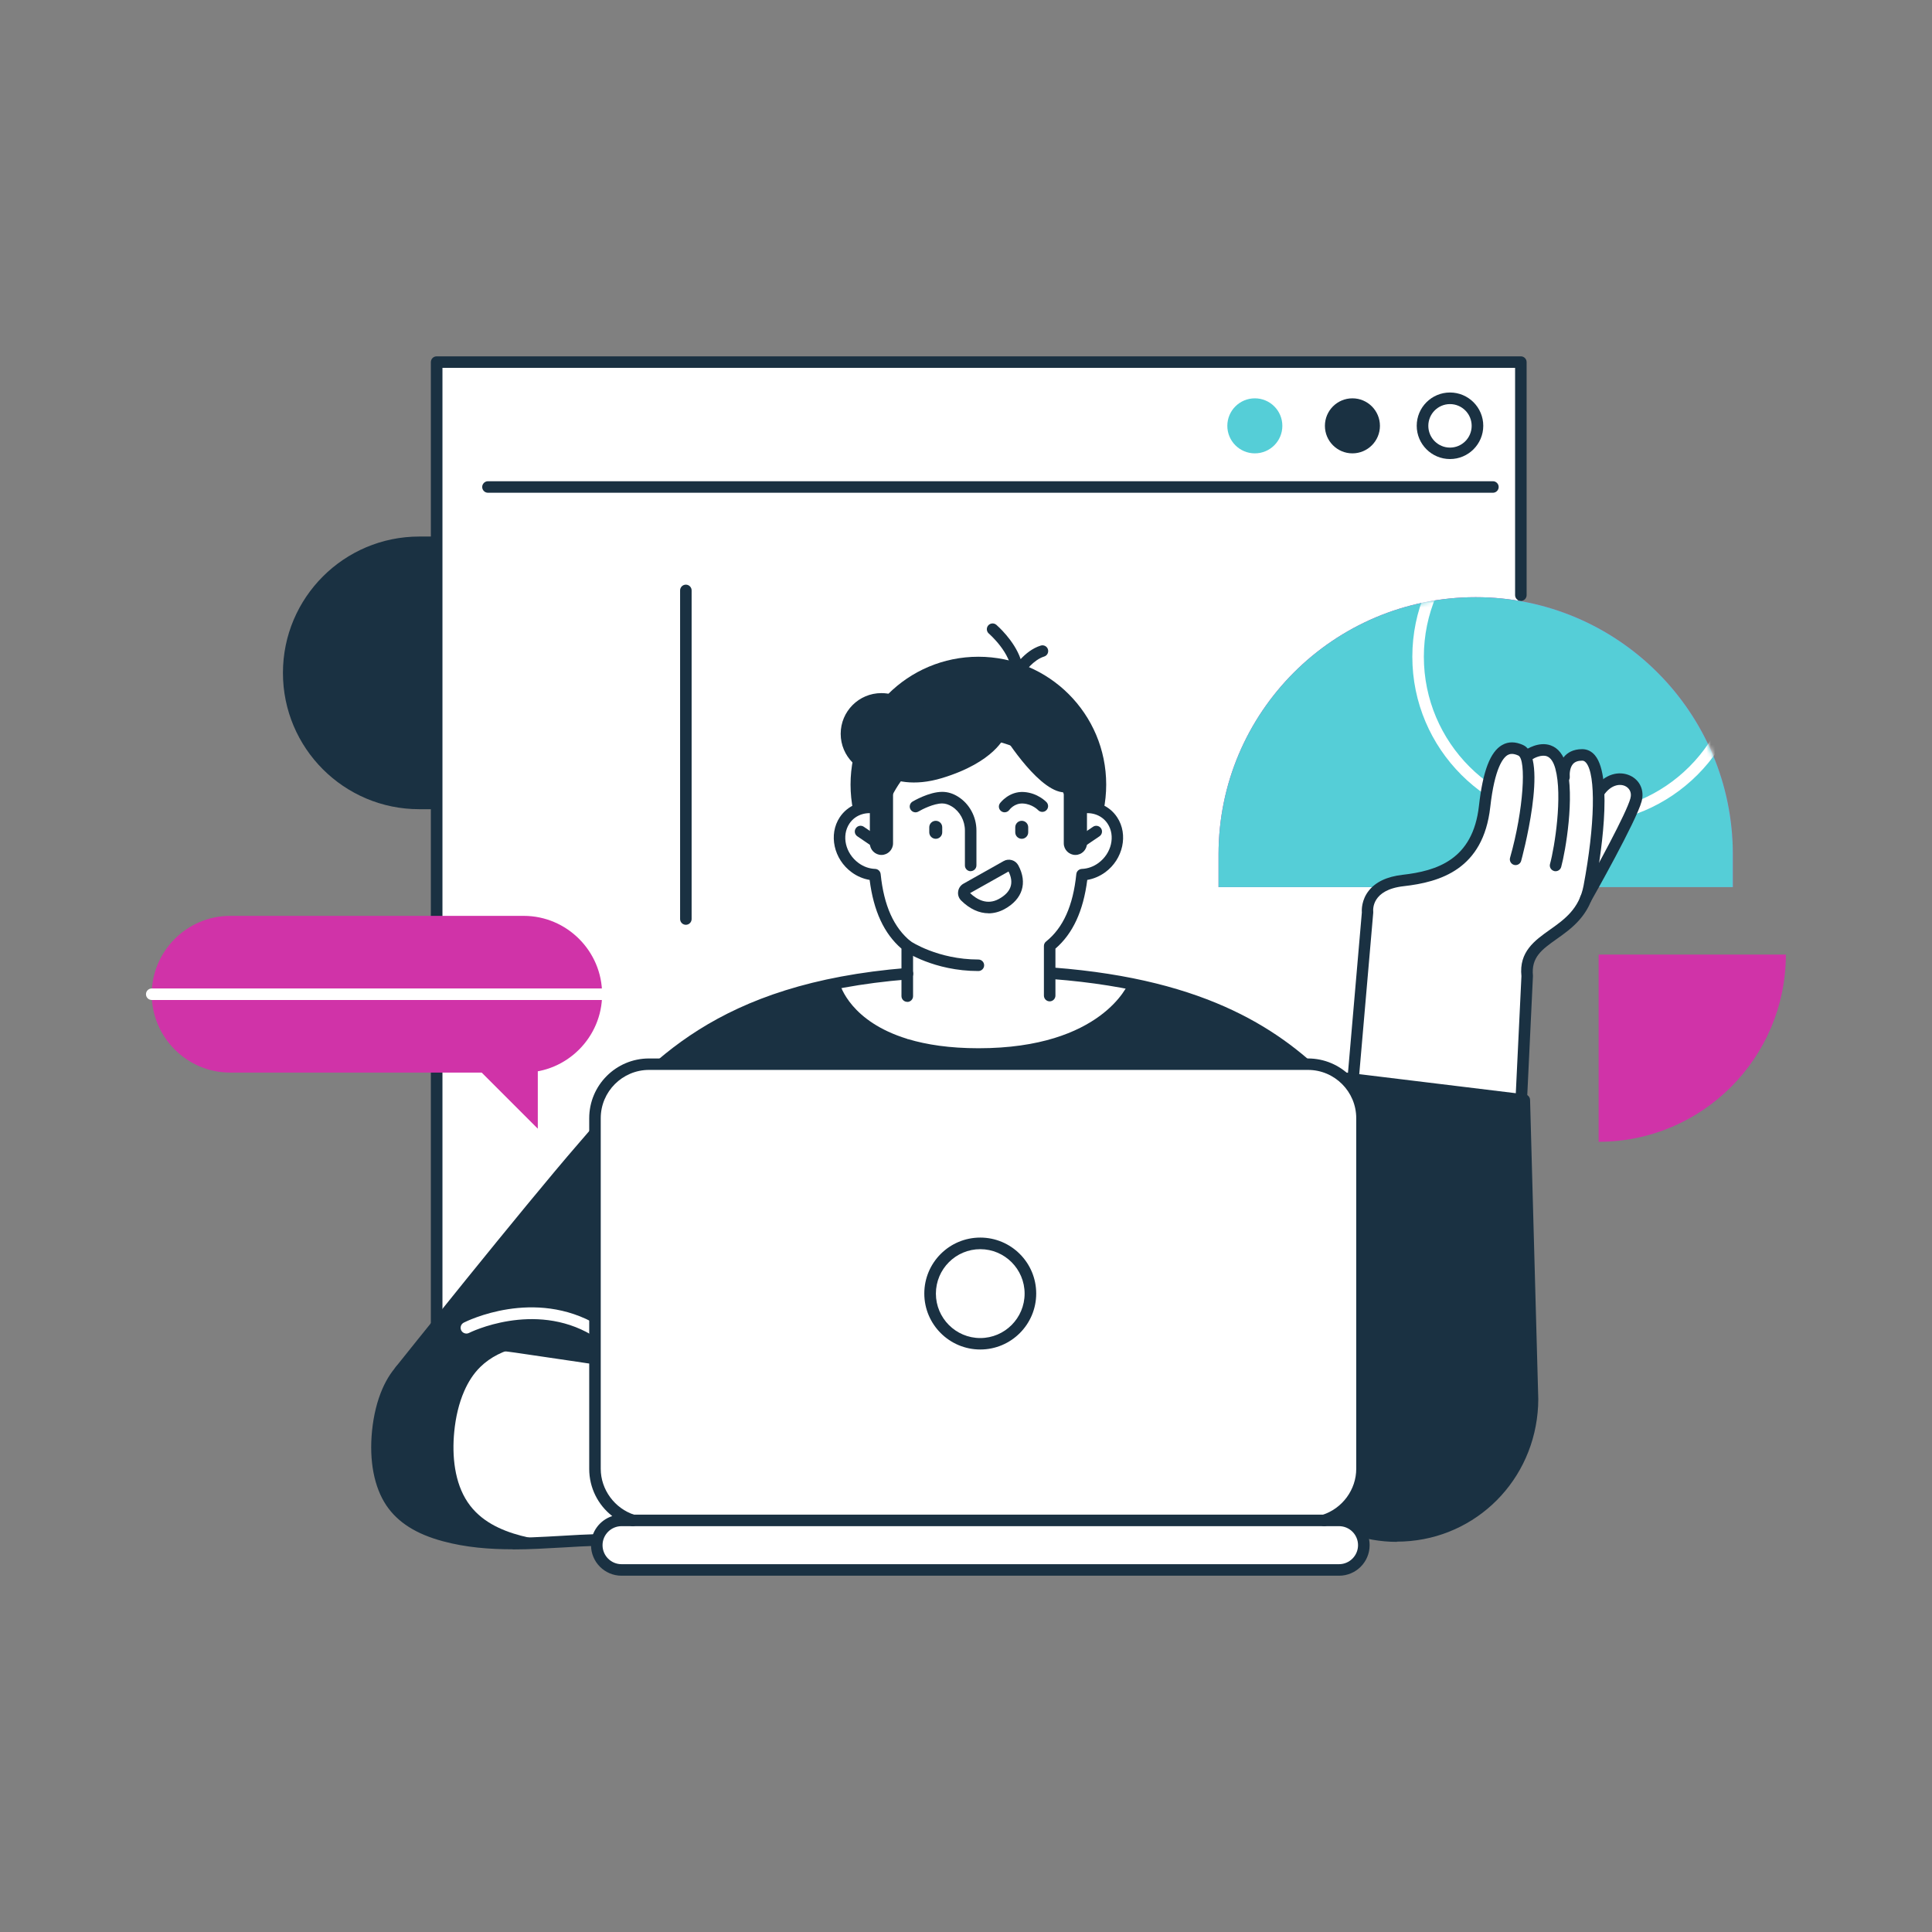 <svg width="450" height="450" viewBox="0 0 450 450" fill="none" xmlns="http://www.w3.org/2000/svg">
<rect x="0" y="0" width="450" height="450" fill="#808080" stroke="none"/>
<path d="M353.599 84.325H101.697V336.249H353.599V84.325Z" fill="white"/>
<path d="M343.72 139.095C310.643 139.095 283.822 165.918 283.822 198.998V206.63H403.617V198.998C403.617 165.918 376.797 139.095 343.72 139.095Z" fill="#D033A8"/>
<path d="M101.697 318.736C100.959 318.736 100.355 318.132 100.355 317.394V84.342C100.355 83.604 100.959 83 101.697 83H354.237C354.975 83 355.578 83.604 355.578 84.342V138.625C355.578 139.363 354.975 139.967 354.237 139.967C353.499 139.967 352.895 139.363 352.895 138.625V85.684H103.056V317.394C103.056 318.132 102.452 318.736 101.714 318.736H101.697Z" fill="#1A3142"/>
<path d="M403.617 206.63H283.822V198.998C283.822 165.918 310.643 139.095 343.72 139.095C376.797 139.095 403.617 165.918 403.617 198.998V206.63Z" fill="#55CED7"/>
<path d="M101.697 124.971V188.48H97.654C80.109 188.48 65.902 174.255 65.902 156.725C65.902 139.196 80.126 124.971 97.654 124.971H101.697Z" fill="#1A3142"/>
<mask id="mask0_35_23132" style="mask-type:luminance" maskUnits="userSpaceOnUse" x="283" y="139" width="121" height="68">
<path d="M403.617 206.63H283.822V198.998C283.822 165.918 310.643 139.095 343.72 139.095C376.797 139.095 403.617 165.918 403.617 198.998V206.63Z" fill="white"/>
</mask>
<g mask="url(#mask0_35_23132)">
<path d="M367.873 191.885C346.42 191.885 328.959 174.422 328.959 152.967C328.959 131.512 346.42 114.05 367.873 114.05C389.326 114.05 406.787 131.512 406.787 152.967C406.787 174.422 389.326 191.885 367.873 191.885ZM367.873 116.734C347.896 116.734 331.643 132.989 331.643 152.967C331.643 172.946 347.896 189.201 367.873 189.201C387.85 189.201 404.103 172.946 404.103 152.967C404.103 132.989 387.85 116.734 367.873 116.734Z" fill="white"/>
</g>
<path d="M354.219 258.934C354.219 258.934 354.152 258.934 354.102 258.934L315.876 253.264L315.691 253.667C315.574 253.935 315.305 254.12 315.003 254.12C314.517 254.086 314.215 253.717 314.249 253.298L317.771 212.518C317.721 211.881 317.721 209.784 319.23 207.838C320.74 205.909 323.256 204.735 326.694 204.349C334.947 203.409 343.568 200.725 345.028 187.775C345.917 179.874 347.544 175.513 350.16 174.037C350.781 173.685 351.452 173.5 352.156 173.5C352.894 173.5 353.7 173.701 354.521 174.087C354.874 174.255 355.142 174.456 355.393 174.741L355.695 175.094L356.115 174.876C356.752 174.523 358.044 173.936 359.453 173.936C359.989 173.936 360.493 174.02 360.962 174.188C362.069 174.59 362.941 175.429 363.596 176.704L364.015 177.543L364.585 176.805C364.652 176.704 364.736 176.62 364.803 176.536C365.407 175.865 366.531 175.06 368.51 175.06C369.5 175.06 370.372 175.496 371.06 176.318C371.915 177.358 372.519 179.136 372.855 181.585L372.989 182.575L373.794 181.988C374.867 181.2 376.092 180.78 377.316 180.78C378.038 180.78 378.759 180.931 379.396 181.216C381.443 182.156 382.415 184.303 381.795 186.551C380.553 191.08 370.49 208.928 370.054 209.683C368.292 213.961 365.089 216.225 362.271 218.238C358.782 220.721 356.014 222.684 356.501 227.364C356.501 227.397 356.501 227.431 356.501 227.481L355.024 258.263C355.024 258.481 354.907 258.682 354.756 258.817C354.622 258.934 354.454 258.984 354.27 258.984L354.219 258.934Z" fill="white"/>
<path d="M356.953 324.742L355.075 256.267L312.353 251.067L310.843 254.489C296.485 239.341 276.257 226.14 228.369 226.14C169.159 226.14 152.335 248.182 135.746 267.271C122.898 282.05 94.803 317.277 94.803 317.277L289.877 320.8L287.478 332.257L294.372 331.921C297.156 346.65 309.988 357.788 325.403 357.788C341.84 357.788 355.343 345.123 356.853 328.935C356.953 327.929 357.004 326.923 357.004 325.899C357.004 325.513 357.003 325.128 356.987 324.742H356.953Z" fill="#1A3142"/>
<path d="M227.882 212.518C244.325 212.518 257.655 199.187 257.655 182.743C257.655 166.299 244.325 152.968 227.882 152.968C211.439 152.968 198.109 166.299 198.109 182.743C198.109 199.187 211.439 212.518 227.882 212.518Z" fill="#1A3142"/>
<path d="M244.472 226.693V220.335C248.431 217.165 251.165 211.982 252.02 203.728C253.58 203.678 255.19 203.141 256.616 202.101C260.239 199.451 261.346 194.536 259.082 191.114C257.287 188.396 253.915 187.44 250.779 188.48C247.323 178.231 238.383 170.917 227.9 170.917C217.417 170.917 208.476 178.214 205.021 188.48C201.885 187.44 198.513 188.396 196.718 191.114C194.454 194.536 195.561 199.468 199.184 202.101C200.61 203.141 202.22 203.678 203.78 203.728C204.635 211.982 207.369 217.165 211.328 220.335V226.827C205.608 227.314 200.375 228.035 195.561 228.975C195.745 229.696 198.194 237.949 211.328 241.975C211.328 242.042 211.546 242.042 211.546 242.042C215.806 243.317 221.157 244.156 227.917 244.156C256.767 244.156 262.805 229.075 262.822 229.058C257.32 228.002 251.232 227.196 244.505 226.71L244.472 226.693Z" fill="white"/>
<path d="M211.311 233.352C210.573 233.352 209.969 232.748 209.969 232.01V220.955C205.91 217.449 203.478 212.199 202.555 204.952C201.079 204.701 199.653 204.114 198.379 203.174C194.185 200.121 192.944 194.367 195.594 190.358C197.456 187.557 200.777 186.232 204.166 186.869C208.158 176.469 217.551 169.574 227.9 169.574C238.249 169.574 247.642 176.469 251.634 186.869C255.022 186.232 258.36 187.557 260.205 190.358C262.855 194.367 261.597 200.121 257.421 203.174C256.146 204.097 254.72 204.701 253.244 204.952C252.322 212.199 249.89 217.449 245.83 220.955V231.893C245.83 232.631 245.227 233.235 244.489 233.235C243.751 233.235 243.147 232.631 243.147 231.893V220.335C243.147 219.932 243.331 219.546 243.65 219.295C247.625 216.108 249.94 210.974 250.695 203.594C250.762 202.923 251.315 202.419 251.986 202.386C253.345 202.335 254.67 201.866 255.844 201.01C258.897 198.779 259.853 194.669 257.974 191.834C256.565 189.704 253.848 188.865 251.215 189.738C250.51 189.972 249.755 189.587 249.521 188.899C246.166 178.935 237.477 172.258 227.9 172.258C218.322 172.258 209.651 178.951 206.296 188.899C206.061 189.603 205.306 189.972 204.602 189.738C201.968 188.865 199.251 189.704 197.842 191.834C195.963 194.669 196.92 198.779 199.972 201.01C201.13 201.866 202.471 202.335 203.83 202.386C204.501 202.402 205.054 202.923 205.122 203.594C205.876 210.958 208.191 216.091 212.167 219.295C212.485 219.546 212.67 219.932 212.67 220.335V232.027C212.67 232.765 212.066 233.369 211.328 233.369L211.311 233.352Z" fill="#1A3142"/>
<path d="M325.386 359.13C309.988 359.13 296.67 348.343 293.282 333.313L287.528 333.582C287.126 333.598 286.706 333.431 286.438 333.112C286.17 332.793 286.052 332.374 286.153 331.971L288.216 322.108L93.159 320.648C92.639 320.648 92.186 320.346 91.951 319.877C91.733 319.407 91.8 318.87 92.119 318.467C92.421 318.098 122.009 281.009 134.723 266.365L136.937 263.799C150.993 247.51 166.928 229.041 211.26 225.451C211.914 225.384 212.652 225.938 212.702 226.676C212.769 227.414 212.216 228.068 211.478 228.119C168.236 231.624 153.358 248.869 138.967 265.543L136.753 268.11C125.85 280.657 102.468 309.795 95.943 317.964L289.876 319.407C290.279 319.407 290.665 319.591 290.916 319.91C291.168 320.229 291.269 320.631 291.185 321.034L289.138 330.797L294.305 330.545C294.959 330.512 295.563 330.982 295.68 331.636C298.397 345.995 310.894 356.412 325.386 356.412C341.086 356.412 354.018 344.536 355.494 328.767C355.578 327.811 355.628 326.838 355.628 325.865C355.628 325.496 355.628 325.127 355.611 324.758L353.766 257.424L313.175 252.492L312.068 255.009C311.883 255.411 311.514 255.713 311.061 255.78C310.625 255.847 310.172 255.713 309.854 255.378C298.565 243.451 282.043 230.886 245.192 228.051C244.454 228.001 243.901 227.347 243.951 226.609C244.001 225.871 244.639 225.317 245.394 225.367C281.674 228.152 298.783 240.23 310.39 252.073L311.095 250.479C311.33 249.943 311.9 249.624 312.487 249.691L355.209 254.891C355.863 254.975 356.366 255.528 356.383 256.183L358.261 324.657C358.261 325.043 358.295 325.446 358.295 325.848C358.295 326.905 358.245 327.962 358.144 329.002C356.534 346.146 342.444 359.079 325.352 359.079L325.386 359.13Z" fill="#1A3142"/>
<path d="M337.732 106.921C333.454 106.921 329.982 103.448 329.982 99.171C329.982 94.893 333.454 91.421 337.732 91.421C342.009 91.421 345.481 94.893 345.481 99.171C345.481 103.448 342.009 106.921 337.732 106.921ZM337.732 94.122C334.947 94.122 332.683 96.386 332.683 99.188C332.683 101.989 334.947 104.254 337.732 104.254C340.516 104.254 342.78 101.989 342.78 99.188C342.78 96.386 340.516 94.122 337.732 94.122Z" fill="#1A3142"/>
<path d="M321.413 99.187C321.413 102.727 318.544 105.595 315.005 105.595C311.466 105.595 308.598 102.727 308.598 99.187C308.598 95.648 311.466 92.779 315.005 92.779C318.544 92.779 321.413 95.648 321.413 99.187Z" fill="#1A3142"/>
<path d="M298.684 99.187C298.684 102.727 295.816 105.595 292.277 105.595C288.737 105.595 285.869 102.727 285.869 99.187C285.869 95.648 288.737 92.779 292.277 92.779C295.816 92.779 298.684 95.648 298.684 99.187Z" fill="#55CED7"/>
<path d="M90.308 323.987C91.248 321.84 92.472 319.927 94.049 318.384C100.758 311.808 112.147 312.63 120.232 313.771C130.43 315.214 192.609 324.591 192.642 324.826L197.892 351.263C197.892 351.263 194.068 355.473 145.778 358.392C143.597 358.526 141.4 358.627 139.203 358.694C127.21 359.046 115.334 360.891 103.459 357.704C98.812 356.463 94.049 354.332 91.08 349.904C88.044 345.391 87.39 339.185 87.96 333.448C88.279 330.193 89.017 326.889 90.291 324.003L90.308 323.987Z" fill="white"/>
<path d="M119.375 360.857C113.991 360.857 108.54 360.438 103.139 358.979C96.95 357.318 92.656 354.6 89.989 350.642C87.137 346.398 85.963 340.241 86.651 333.313C87.02 329.623 87.842 326.301 89.083 323.45C90.14 321.034 91.498 319.004 93.125 317.428C100.12 310.583 111.391 311.171 120.432 312.445C125.397 313.15 142.992 315.767 160.47 318.434C182.678 321.8 193.849 323.847 193.983 324.574L199.233 351.011C199.317 351.43 199.2 351.866 198.915 352.168C198.21 352.94 192.373 356.915 145.894 359.734C143.697 359.868 141.483 359.968 139.285 360.036C136.535 360.119 133.784 360.27 131.05 360.438C127.209 360.656 123.317 360.891 119.409 360.891L119.375 360.857ZM91.549 324.523C90.425 327.073 89.653 330.21 89.318 333.565C88.68 339.889 89.72 345.425 92.219 349.132C94.534 352.571 98.224 354.886 103.827 356.379C112.767 358.761 121.556 358.257 130.865 357.721C133.633 357.553 136.4 357.402 139.185 357.318C141.365 357.251 143.529 357.15 145.71 357.016C184.137 354.684 194.101 351.564 196.399 350.541L191.518 325.916C184.204 324.641 129.926 316.455 120.063 315.062C111.626 313.871 101.16 313.284 95.004 319.306C93.645 320.648 92.471 322.393 91.549 324.49V324.523Z" fill="#1A3142"/>
<path d="M121.306 357.687C116.66 356.446 111.896 354.316 108.927 349.887C105.891 345.375 105.237 339.168 105.808 333.431C106.126 330.177 106.864 326.872 108.139 323.987C109.078 321.84 110.303 319.927 111.88 318.384C114.295 316.019 117.331 314.61 120.602 313.821C120.484 313.805 120.35 313.788 120.233 313.771C112.148 312.63 100.776 311.808 94.049 318.384C92.473 319.927 91.248 321.856 90.309 323.987C89.034 326.889 88.296 330.177 87.978 333.431C87.407 339.168 88.061 345.375 91.097 349.887C94.066 354.316 98.83 356.446 103.476 357.687C112.131 360.002 120.769 359.65 129.475 359.163C126.758 358.878 124.04 358.425 121.323 357.687H121.306Z" fill="#1A3142"/>
<path d="M347.728 114.772H113.656C112.918 114.772 112.314 114.168 112.314 113.43C112.314 112.692 112.918 112.088 113.656 112.088H347.728C348.466 112.088 349.07 112.692 349.07 113.43C349.07 114.168 348.466 114.772 347.728 114.772Z" fill="#1A3142"/>
<path d="M234.004 189.201C233.736 189.201 233.451 189.117 233.216 188.95C232.612 188.513 232.478 187.691 232.914 187.088C232.998 186.97 235.044 184.269 238.449 184.471C241.72 184.672 243.683 186.769 243.767 186.853C244.27 187.406 244.236 188.245 243.683 188.748C243.146 189.252 242.29 189.218 241.787 188.681C241.737 188.631 240.412 187.272 238.282 187.155C236.252 187.037 235.128 188.597 235.078 188.664C234.81 189.017 234.407 189.201 233.988 189.201H234.004Z" fill="#1A3142"/>
<path d="M237.98 195.374C237.158 195.374 236.471 194.703 236.471 193.865V192.69C236.471 191.868 237.141 191.181 237.98 191.181C238.819 191.181 239.49 191.852 239.49 192.69V193.865C239.49 194.687 238.819 195.374 237.98 195.374Z" fill="#1A3142"/>
<path d="M217.953 195.374C217.131 195.374 216.443 194.703 216.443 193.865V192.69C216.443 191.868 217.114 191.181 217.953 191.181C218.792 191.181 219.463 191.852 219.463 192.69V193.865C219.463 194.687 218.792 195.374 217.953 195.374Z" fill="#1A3142"/>
<path d="M226.088 202.923C225.35 202.923 224.746 202.319 224.746 201.581V193.446C224.746 191.164 223.588 189.017 221.727 187.86C220.972 187.39 220.2 187.138 219.462 187.138C217.5 187.138 214.799 188.497 213.927 189.017C213.29 189.403 212.468 189.185 212.082 188.547C211.696 187.91 211.914 187.088 212.552 186.702C212.703 186.618 216.359 184.438 219.462 184.438C220.72 184.438 221.961 184.807 223.152 185.561C225.786 187.205 227.43 190.225 227.43 193.429V201.564C227.43 202.303 226.826 202.907 226.088 202.907V202.923Z" fill="#1A3142"/>
<path d="M230.265 212.72C228.068 212.72 225.854 211.713 223.874 209.751C223.321 209.197 223.052 208.442 223.17 207.654C223.27 206.882 223.723 206.211 224.411 205.825L233.771 200.558C234.358 200.223 235.028 200.155 235.683 200.34C236.337 200.524 236.857 200.961 237.192 201.564C239.373 205.641 238.165 209.449 233.972 211.747C232.764 212.401 231.523 212.72 230.282 212.737L230.265 212.72ZM225.954 208.023C227.531 209.516 229.929 210.891 232.663 209.382C235.498 207.822 236.253 205.674 234.911 202.99L225.954 208.023Z" fill="#1A3142"/>
<path d="M205.306 199.132C203.813 199.132 202.605 197.908 202.605 196.432V180.126C202.605 178.634 203.83 177.426 205.306 177.426C206.782 177.426 208.006 178.65 208.006 180.126V196.432C208.006 197.924 206.782 199.132 205.306 199.132Z" fill="#1A3142"/>
<path d="M253.848 170.212L241.453 162.647L221.258 159.477L213.508 166.203C211.864 163.352 208.812 161.439 205.289 161.439C200.056 161.439 195.812 165.683 195.812 170.917C195.812 176.151 200.056 180.395 205.289 180.395C208.174 181.972 212.804 183.23 219.446 181.217C231.691 177.493 233.989 171.588 233.989 171.588C233.989 171.588 242.56 185.36 248.481 184.521C254.402 183.699 253.848 170.196 253.848 170.196V170.212Z" fill="#1A3142"/>
<path d="M236.906 158.067C236.789 158.067 236.654 158.067 236.537 158.017C235.95 157.849 235.547 157.312 235.564 156.709C235.648 152.213 230.365 147.6 230.314 147.566C229.761 147.08 229.694 146.241 230.18 145.671C230.667 145.117 231.505 145.05 232.075 145.537C232.277 145.721 236.252 149.177 237.728 153.521C238.869 152.297 240.462 150.972 242.408 150.368C243.112 150.15 243.867 150.535 244.085 151.24C244.303 151.944 243.917 152.699 243.213 152.917C240.731 153.689 238.684 156.423 238.097 157.413C237.845 157.832 237.409 158.067 236.94 158.067H236.906Z" fill="#1A3142"/>
<path d="M205.037 198.142C204.769 198.142 204.517 198.075 204.282 197.907L199.686 194.787C199.066 194.367 198.915 193.529 199.334 192.925C199.754 192.304 200.592 192.153 201.196 192.572L205.792 195.693C206.412 196.112 206.563 196.951 206.144 197.555C205.876 197.94 205.456 198.142 205.037 198.142Z" fill="#1A3142"/>
<path d="M250.476 199.132C251.969 199.132 253.176 197.908 253.176 196.432V180.126C253.176 178.634 251.952 177.426 250.476 177.426C249 177.426 247.775 178.65 247.775 180.126V196.432C247.775 197.924 249 199.132 250.476 199.132Z" fill="#1A3142"/>
<path d="M250.745 198.142C250.309 198.142 249.89 197.941 249.638 197.555C249.219 196.934 249.387 196.112 249.99 195.693L254.586 192.573C255.19 192.154 256.029 192.321 256.448 192.925C256.868 193.546 256.7 194.368 256.096 194.787L251.5 197.907C251.265 198.058 251.014 198.142 250.745 198.142Z" fill="#1A3142"/>
<path d="M227.883 226.173C217.551 226.173 210.824 221.627 210.539 221.426C209.935 221.006 209.768 220.168 210.187 219.564C210.606 218.96 211.428 218.792 212.049 219.212C212.116 219.262 218.423 223.489 227.883 223.489C228.621 223.489 229.225 224.093 229.225 224.831C229.225 225.569 228.621 226.173 227.883 226.173Z" fill="#1A3142"/>
<path d="M415.962 222.331C415.962 246.42 396.438 265.946 372.352 265.946V222.331H415.962Z" fill="#D033A8"/>
<path d="M315.021 254.707C315.021 254.707 314.938 254.707 314.904 254.707C314.166 254.64 313.612 253.986 313.679 253.248L317.202 212.519C317.152 211.881 317.135 209.6 318.795 207.486C320.406 205.423 323.056 204.182 326.662 203.762C334.68 202.856 343.066 200.239 344.475 187.709C345.381 179.606 347.109 175.094 349.893 173.517C351.336 172.695 352.996 172.712 354.791 173.551C360.896 176.369 354.388 200.273 354.304 200.525C354.103 201.229 353.365 201.649 352.644 201.447C351.939 201.246 351.52 200.508 351.721 199.787C354.925 188.547 355.529 176.855 353.65 175.983C352.325 175.379 351.621 175.614 351.185 175.849C350.111 176.453 348.132 178.852 347.109 187.994C345.482 202.487 335.468 205.456 326.93 206.413C319.516 207.251 319.802 211.814 319.852 212.334C319.852 212.418 319.852 212.519 319.852 212.602L316.313 253.449C316.246 254.154 315.659 254.674 314.971 254.674L315.021 254.707Z" fill="#1A3142"/>
<path d="M362.322 202.923C362.205 202.923 362.088 202.923 361.97 202.873C361.249 202.671 360.83 201.933 361.031 201.229C362.105 197.32 364 185.377 362.272 179.036C361.836 177.442 361.165 176.469 360.293 176.15C359.035 175.698 357.374 176.536 356.838 176.905C356.234 177.325 355.395 177.174 354.976 176.553C354.556 175.949 354.707 175.11 355.311 174.691C355.429 174.607 358.381 172.594 361.199 173.617C362.96 174.255 364.184 175.832 364.872 178.331C366.851 185.578 364.62 198.344 363.631 201.933C363.463 202.52 362.926 202.923 362.339 202.923H362.322Z" fill="#1A3142"/>
<path d="M354.22 259.522C354.22 259.522 354.086 259.522 354.019 259.522L314.887 253.734C314.149 253.634 313.646 252.946 313.763 252.208C313.881 251.47 314.568 250.966 315.29 251.084L352.962 256.653L354.371 227.364C353.767 221.678 357.458 219.061 361.03 216.528C364.368 214.163 367.823 211.697 368.847 206.262C371.497 192.188 371.749 180.428 369.434 177.661C369.065 177.224 368.763 177.174 368.511 177.174C367.538 177.174 366.851 177.426 366.381 177.946C365.609 178.818 365.576 180.328 365.626 180.848C365.71 181.586 365.173 182.24 364.452 182.324C363.714 182.408 363.06 181.888 362.976 181.15C362.942 180.848 362.674 178.08 364.385 176.168C365.056 175.396 366.331 174.49 368.528 174.49C369.685 174.49 370.725 174.993 371.514 175.95C375.892 181.234 372.604 200.877 371.497 206.765C370.273 213.257 366.012 216.293 362.59 218.709C359.118 221.174 356.619 222.953 357.055 227.297L355.579 258.28C355.562 258.666 355.378 259.018 355.093 259.253C354.858 259.454 354.556 259.555 354.237 259.555L354.22 259.522Z" fill="#1A3142"/>
<path d="M369.334 210.673C369.116 210.673 368.881 210.623 368.68 210.506C368.026 210.137 367.808 209.315 368.177 208.677C371.767 202.336 378.811 189.437 379.75 185.964C380.17 184.455 379.381 183.482 378.509 183.079C377.151 182.458 375.071 182.911 373.494 185.293C373.075 185.914 372.253 186.082 371.632 185.662C371.012 185.26 370.844 184.421 371.263 183.8C373.729 180.093 377.234 179.54 379.633 180.63C381.964 181.687 383.055 184.102 382.367 186.652C381.109 191.299 370.978 209.214 370.542 209.969C370.29 210.405 369.838 210.657 369.368 210.657L369.334 210.673Z" fill="#1A3142"/>
<path d="M159.75 215.403C159.012 215.403 158.408 214.799 158.408 214.061V137.518C158.408 136.78 159.012 136.176 159.75 136.176C160.488 136.176 161.092 136.78 161.092 137.518V214.061C161.092 214.799 160.488 215.403 159.75 215.403Z" fill="#1A3142"/>
<path d="M53.591 249.825H121.993C132.023 249.825 140.242 241.606 140.242 231.574C140.242 221.543 132.023 213.323 121.993 213.323H53.591C43.561 213.323 35.342 221.543 35.342 231.574C35.342 241.606 43.561 249.825 53.591 249.825Z" fill="#D033A8"/>
<path d="M125.263 248.433V262.892L107.299 244.927L125.263 248.433Z" fill="#D033A8"/>
<path d="M140.242 232.916H35.342C34.604 232.916 34 232.312 34 231.574C34 230.836 34.604 230.232 35.342 230.232H140.242C140.98 230.232 141.584 230.836 141.584 231.574C141.584 232.312 140.98 232.916 140.242 232.916Z" fill="white"/>
<path d="M138.565 311.154C138.33 311.154 138.095 311.087 137.877 310.97C124.374 302.951 109.379 310.382 109.245 310.466C108.59 310.802 107.769 310.533 107.433 309.879C107.098 309.225 107.349 308.42 108.02 308.067C108.691 307.732 124.441 299.865 139.252 308.655C139.889 309.04 140.108 309.862 139.722 310.5C139.47 310.919 139.017 311.154 138.565 311.154Z" fill="white"/>
<path d="M311.884 354.131H308.429C313.511 352.521 317.235 347.74 317.235 342.137V260.461C317.235 253.533 311.565 247.88 304.655 247.88H151.162C144.235 247.88 138.582 253.55 138.582 260.461V342.137C138.582 347.74 142.289 352.521 147.388 354.131H144.788C141.618 354.131 139.018 356.731 139.018 359.902C139.018 363.072 141.618 365.672 144.788 365.672H311.901C315.071 365.672 317.671 363.072 317.671 359.902C317.671 356.731 315.071 354.131 311.901 354.131H311.884Z" fill="white"/>
<path d="M311.884 367.014H144.771C140.846 367.014 137.66 363.826 137.66 359.901C137.66 356.731 139.739 354.047 142.608 353.124C139.286 350.541 137.24 346.532 137.24 342.137V260.46C137.24 252.777 143.48 246.537 151.162 246.537H304.655C312.337 246.537 318.577 252.777 318.577 260.46V342.137C318.577 346.448 316.614 350.373 313.427 352.956C316.614 353.661 319.013 356.513 319.013 359.901C319.013 363.826 315.826 367.014 311.901 367.014H311.884ZM144.771 355.473C142.339 355.473 140.343 357.452 140.343 359.901C140.343 362.35 142.323 364.33 144.771 364.33H311.884C314.316 364.33 316.312 362.35 316.312 359.901C316.312 357.452 314.333 355.473 311.884 355.473H308.429C307.775 355.473 307.204 354.986 307.104 354.332C307.003 353.678 307.389 353.04 308.026 352.839C312.656 351.363 315.893 346.968 315.893 342.12V260.443C315.893 254.254 310.861 249.204 304.655 249.204H151.162C144.973 249.204 139.924 254.254 139.924 260.443V342.12C139.924 346.951 143.161 351.363 147.791 352.839C148.428 353.04 148.814 353.678 148.713 354.332C148.612 354.986 148.042 355.473 147.388 355.473H144.788H144.771Z" fill="#1A3142"/>
<path d="M239.993 301.291C239.993 307.749 234.76 312.983 228.302 312.983C221.845 312.983 216.611 307.749 216.611 301.291C216.611 294.832 221.845 289.599 228.302 289.599C234.76 289.599 239.993 294.832 239.993 301.291Z" fill="white"/>
<path d="M228.32 314.324C221.141 314.324 215.287 308.486 215.287 301.29C215.287 294.094 221.124 288.256 228.32 288.256C235.516 288.256 241.353 294.094 241.353 301.29C241.353 308.486 235.516 314.324 228.32 314.324ZM228.32 290.957C222.617 290.957 217.988 295.603 217.988 301.307C217.988 307.01 222.617 311.657 228.32 311.657C234.023 311.657 238.652 307.01 238.652 301.307C238.652 295.603 234.023 290.957 228.32 290.957Z" fill="#1A3142"/>
<path d="M308.429 355.473H147.371C146.633 355.473 146.029 354.869 146.029 354.131C146.029 353.393 146.633 352.789 147.371 352.789H308.429C309.167 352.789 309.771 353.393 309.771 354.131C309.771 354.869 309.167 355.473 308.429 355.473Z" fill="#1A3142"/>
</svg>
